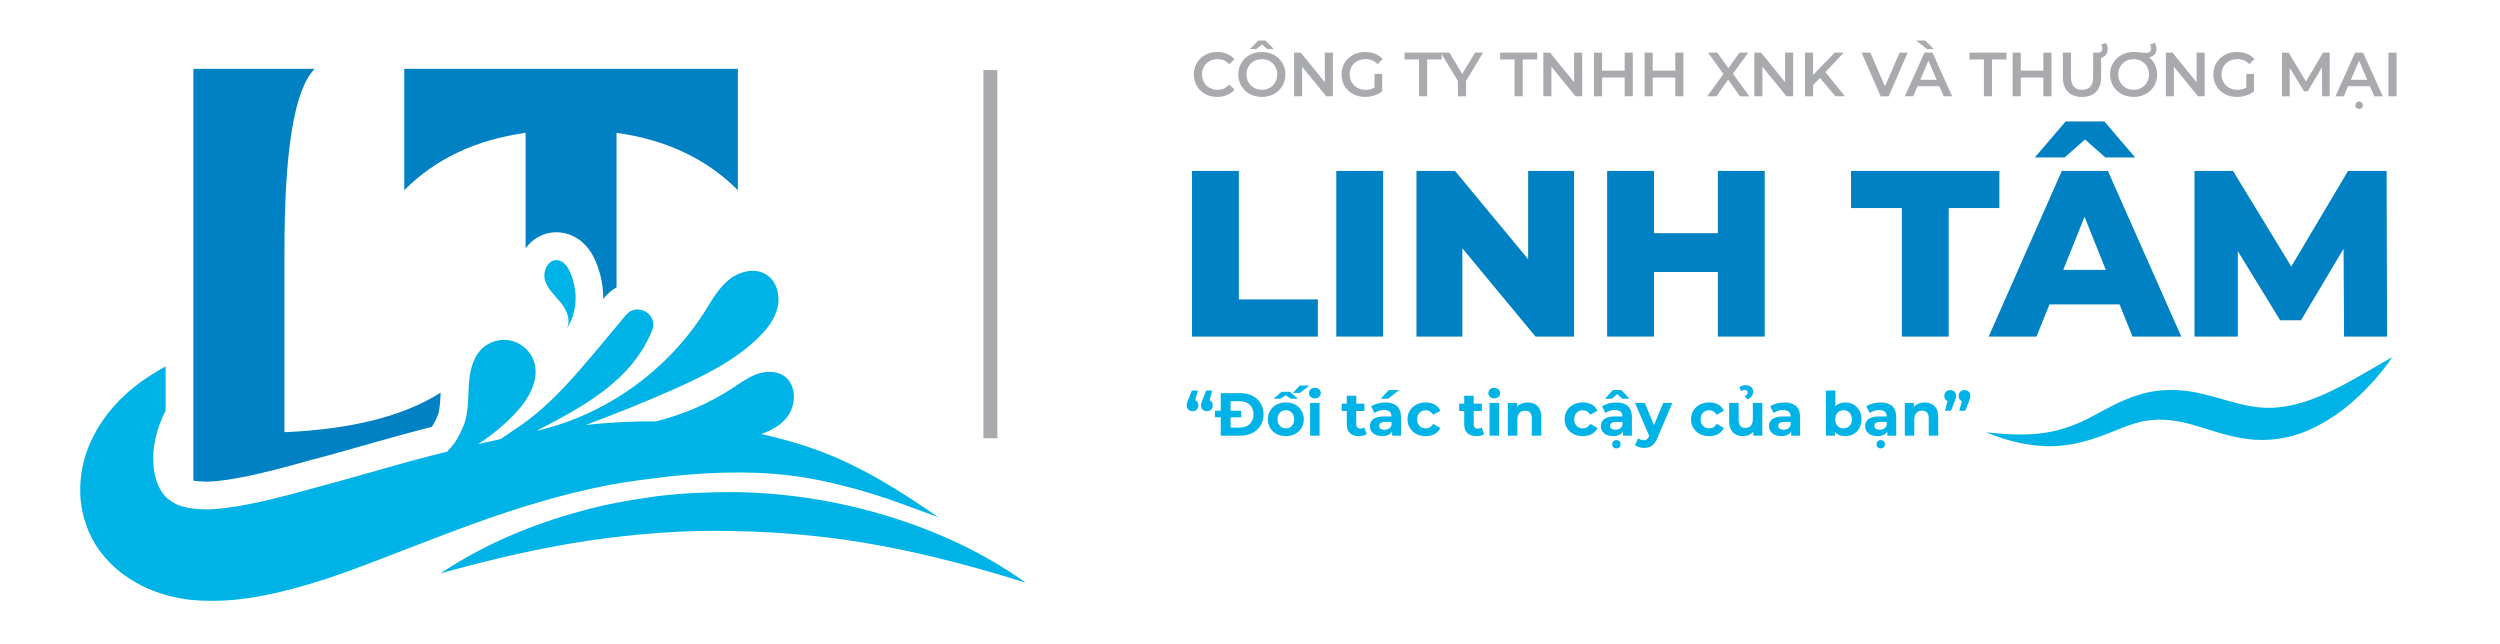 <?xml version="1.0" encoding="utf-8"?>
<!-- Generator: Adobe Illustrator 22.0.0, SVG Export Plug-In . SVG Version: 6.00 Build 0)  -->
<svg version="1.1" id="Layer_1" xmlns="http://www.w3.org/2000/svg" xmlns:xlink="http://www.w3.org/1999/xlink" x="0px" y="0px" viewBox="0 0 11338.6 2919.9"
	 style="enable-background:new 0 0 11338.6 2919.9;" xml:space="preserve">
<style type="text/css">
	.st0{fill:#0081C3;}
	.st1{fill:#00B3E6;}
	.st2{fill:#A8AAAD;}
</style>
<g>
	<g>
		<path class="st0" d="M1998.4,1780.7c0,0.6,0,0.6,0,1.3c-1.9,37.1-3.1,71.8-11.3,97c-5.7,16.4-16.4,39-28.3,56.7
			c-83.7,21.4-166.9,44.1-248.7,67.4l-57.9,16.4c-81.9,23.3-163.1,46.6-246.2,68c-99.5,28.3-193.9,52.9-278.9,71.2
			c-59.8,12-136,25.8-193.3,25.8c-8.2,0-15.7-0.6-25.2-1.3c-13.9-0.6-23.9-1.9-31.5-3.1V312.3h550.3
			c-91.9,91.9-137.3,367.1-137.3,825.5v822.4C1595.5,1946.9,1831.6,1887.1,1998.4,1780.7z"/>
		<path class="st0" d="M1833.5,312.3v550.3c141.7-142.3,325.5-229.2,550.3-260.1v523.3c34-46,84.4-72.4,139.2-72.4h7.6l12,1.3
			c69.9,7.6,128.5,56,159.9,132.9c25.2,60.4,34,117.1,33.4,168.8l6.9-8.8c15.7-18.3,33.4-33.4,53.5-44.1V602.6
			c224.8,30.9,408,117.7,550.3,260.1V312.3H1833.5z"/>
		<g>
			<path class="st1" d="M2029.9,2047c12-12,23.3-25.8,33.4-40.9l-27.1,39.7L2029.9,2047z"/>
			<path class="st1" d="M2546.5,1376.5c26.5,33.7,44.9,82.8,20.9,118.4c0,0,83.2-104.8,19.1-258.7c-10.9-26.2-30.1-53.3-58.2-56.4
				c-42.7-4.7-68.9,51.9-56.1,92.8C2485,1313.5,2520,1342.8,2546.5,1376.5z"/>
			<path class="st1" d="M4255.8,2346.1c-100.1-36.5-199.6-75.6-299.7-106.4c-100.7-30.9-200.9-56-302.2-73
				c-202.1-33.4-406.8-27.7-609.5-6.9c-102,12.6-200.9,23.3-299.7,43.4c-98.9,19.5-197.7,44.1-295.3,73
				c-196.5,56.7-389.1,130.3-586.2,206.5c-197.1,74.9-394.8,158.7-623.4,209c-114.6,25.2-238,42.8-379.7,28.3
				c-70.5-8.8-146.1-27.7-218.5-64.2c-73-37.8-136-85-191.4-159.9c-51.6-72.4-78.1-155.5-85-233c-5.7-78.7,5.7-153,29.6-219.1
				c49.1-132.2,137.9-231.7,233.6-304.1c40.3-29.6,81.2-55.4,122.8-78.1v200.9c-42.8,82.5-61.1,170-55.4,243.1
				c4.4,70.5,30.2,122.8,55.4,147.3c1.9,2.5,3.8,4.4,5.7,5.7c10.1,8.2,34,26.4,56.7,34c12,4.4,24.6,7.6,39.7,10.7
				c14.5,2.5,30.2,4.4,47.9,5.7c10.7,0.6,21.4,1.3,32.7,1.3c31.5,0,65.5-3.1,102-8.2c11.3-1.9,22.7-3.1,34.6-5
				c26.4-4.4,53.5-9.4,81.2-15.1c21.4-4.4,43.4-9.4,66.1-14.5c72.4-17.6,147.3-37.1,222.9-58.6c75.6-20.2,152.4-41.6,229.8-63.6
				c24.6-6.9,49.1-13.9,73.7-20.8c40.9-12,81.9-23.3,122.8-34.6c54.2-14.5,108.3-28.3,163.1-42.2v-0.6c12-12,23.3-25.8,33.4-40.9
				c5.7-8.8,11.3-18.3,15.7-27.1c5.7-9.4,10.7-18.9,14.5-29c2.5-5,5-10.7,6.9-15.7c2.5-5,4.4-10.1,5.7-14.5
				c6.9-20.2,10.7-40.9,13.2-62.3c1.9-15.7,3.1-30.9,3.8-46.6c0.6-7.6,0.6-15.1,1.3-22.7c0.6-14.5,0.6-29.6,1.9-44.1
				c3.8-59.2,17-122.2,59.8-163.1c34.6-33.4,86.9-47.2,133.5-35.9c47.2,11.3,86.9,48.5,102,93.8c28.3,85.6-27.1,175.7-89.4,240.5
				c-49.1,51-103.9,95.7-163.1,134.1c33.4-7.6,67.4-15.1,100.7-22c24.6-17,48.5-33.4,70.5-47.9c145.5-94.5,258.8-229.2,370.9-362.1
				c42.8-51,85-102,127.8-153c51-60.4,148.6-2.5,118.4,70.5c-28.3,70.5-73,136-125.9,190.8c-112.1,115.2-256.9,190.8-399.2,264.5
				c311.1-71.2,590.6-269.5,761.9-538.4c32.7-51.6,63-107.7,110.8-146.7c47.9-39,119-56.7,170.6-23.9c47.2,30.2,63.6,94.5,51,148.6
				c-12.6,54.8-49.1,100.1-89.4,139.2c-108.3,105.2-247.5,172.5-385.4,234.2c-129.7,57.3-261.9,110.2-394.8,159.9
				c105.2-11.3,210.9-17.6,316.1-15.7c123.4-30.9,242.4-81.2,348.8-151.1c35.3-23.3,70.5-49.1,110.2-63.6
				c39.7-14.5,86.9-15.7,122.8,7.6c58.6,39,57.9,132.9,13.9,188.3c-29,37.2-71.2,59.8-116.5,75.6c80,18.3,159.3,39,236.1,66.7
				C3897.6,2108.1,4081.4,2225.3,4255.8,2346.1z"/>
			<path class="st1" d="M4025.2,2340.4c-224-68.4-458.8-105.4-694.1-108.6c-117.6,0.2-235.4,4-352.1,18.8
				c-116.4,16.3-232.3,35.9-345.1,68c-225.9,61-443.3,153-636,282c222.9-62.2,442.8-113.8,664.4-147.5
				c221.5-32.3,443.8-50.4,665.9-44.5c222,4,443.9,24.9,664.1,65.9c220.4,40.8,438.5,99.2,659.5,168.2
				C4463.5,2507.5,4249.1,2408.6,4025.2,2340.4z"/>
		</g>
	</g>
	<rect x="4460.2" y="317.6" class="st2" width="63" height="1670.1"/>
	<g>
		<g>
			<path class="st2" d="M5414.6,337.7c0-59.1,45.3-101.9,106.1-101.9c32.2,0,60,11.6,78.4,33.1l-23.8,22.4
				c-14.4-15.6-32.3-23.2-53-23.2c-41,0-70.7,28.9-70.7,69.6c0,40.8,29.7,69.6,70.7,69.6c20.7,0,38.6-7.6,53-23.5l23.8,22.7
				c-18.4,21.5-46.2,33.1-78.7,33.1C5459.9,439.6,5414.6,396.9,5414.6,337.7z"/>
			<path class="st2" d="M5829.7,337.7c0,58.9-45.2,101.9-106.7,101.9c-61.3,0-106.7-43.3-106.7-101.9c0-58.6,45.3-101.9,106.7-101.9
				C5784.5,235.8,5829.7,278.9,5829.7,337.7z M5792.7,337.7c0-40.4-29.8-69.6-69.7-69.6s-69.6,29.2-69.6,69.6
				c0,40.5,29.7,69.6,69.6,69.6S5792.7,378.2,5792.7,337.7z M5698.2,222.5h-29.1l37.9-38.8h32.2l38,38.8h-29.2l-24.9-20.9
				L5698.2,222.5z"/>
			<path class="st2" d="M6045.3,238.6v198.1h-30.3l-109.2-134.1v134.1h-36.6V238.6h30.3l109.2,134.2V238.6H6045.3z"/>
			<path class="st2" d="M6234,335.4h34.8v79c-20.7,16.7-49.6,25.2-77.6,25.2c-61.3,0-106.7-42.7-106.7-101.9
				c0-59.1,45.3-101.9,107.2-101.9c33.1,0,60.9,11.1,79.6,32.3l-23.2,22.7c-15.6-15.6-33.3-22.7-54.6-22.7
				c-42.2,0-71.9,28.6-71.9,69.6c0,40.2,29.7,69.6,71.6,69.6c14.1,0,28-2.8,40.8-10.2V335.4z"/>
			<path class="st2" d="M6436,269.8h-65.7v-31.2h168.1v31.2h-65.7v166.9H6436V269.8z"/>
			<path class="st2" d="M6649.1,366.9v69.9h-36.9v-69.3l-77.8-128.8h39.3l58,96.5l58.6-96.5h36.2L6649.1,366.9z"/>
			<path class="st2" d="M6869.4,269.8h-65.7v-31.2h168.1v31.2h-65.7v166.9h-36.8V269.8z"/>
			<path class="st2" d="M7175.9,238.6v198.1h-30.3l-109.2-134.1v134.1h-36.6V238.6h30.3l109.2,134.2V238.6H7175.9z"/>
			<path class="st2" d="M7405.5,238.6v198.1h-36.9v-84.9h-102.3v84.9h-36.9V238.6h36.9v81.8h102.3v-81.8H7405.5z"/>
			<path class="st2" d="M7635,238.6v198.1h-36.9v-84.9h-102.3v84.9h-36.9V238.6h36.9v81.8h102.3v-81.8H7635z"/>
			<path class="st2" d="M7891.7,436.8l-53.8-75.3l-53.2,75.3h-41.9l73.6-101l-69.6-97.1h41.6l50.7,70.5l50.1-70.5h39.9l-69.3,95.7
				l74.4,102.4H7891.7z"/>
			<path class="st2" d="M8132.8,238.6v198.1h-30.3l-109.2-134.1v134.1h-36.6V238.6h30.3l109.2,134.2V238.6H8132.8z"/>
			<path class="st2" d="M8254.4,353.9l-31.3,32.2v50.7h-36.9V238.6h36.9v101.6l97.9-101.6h41.3l-83.2,88.6l88.2,109.5h-43
				L8254.4,353.9z"/>
			<path class="st2" d="M8652.2,238.6L8566,436.8h-36.2l-86.7-198.1h39.9l66,152.8l66.4-152.8H8652.2z"/>
			<path class="st2" d="M8795.8,390.9h-99.1l-19.4,45.8h-38l89.2-198.1h36.2l89.3,198.1h-38.4L8795.8,390.9z M8739.7,222.5
				l-49.2-38.8h41.7l38.1,38.8H8739.7z M8783.5,362l-37.3-86.6l-37.1,86.6H8783.5z"/>
			<path class="st2" d="M8997.9,269.8h-65.7v-31.2h168.1v31.2h-65.7v166.9h-36.8V269.8z"/>
			<path class="st2" d="M9304.4,238.6v198.1h-36.9v-84.9h-102.4v84.9h-36.8V238.6h36.8v81.8h102.4v-81.8H9304.4z"/>
			<path class="st2" d="M9529.6,262.4v88c0,57.8-32.6,89.2-86.6,89.2c-54.3,0-86.9-31.4-86.9-89.2V238.6h36.8V349
				c0,40.7,18.4,58.3,50.4,58.3c31.9,0,50-17.6,50-58.3V238.6h23.8c11.3,0,17.6-7.6,17.6-18.1c0-6.8-2.2-13-5.7-17.5l21.8-7.9
				c5.4,6.8,8.6,16.1,8.6,26.6C9559.4,243.2,9548.6,257.9,9529.6,262.4z"/>
			<path class="st2" d="M9783.6,337.7c0,58.9-45.2,101.9-106.7,101.9c-61.3,0-106.7-43.3-106.7-101.9c0-58.8,45.6-101.9,108.1-101.9
				c22.1,0,37.9,4,52.9,4c16.1,0,25.2-6.8,25.2-19.6c0-6.8-2.6-12.7-5.7-17.6l21.6-7.9c5,7.1,8.4,16.4,8.4,26.6
				c0,20.7-11.9,34.2-33.1,38.8C9769.3,277.4,9783.6,305.4,9783.6,337.7z M9746.6,337.7c0-40.2-29.8-69.6-69.7-69.6
				c-39.9,0-69.6,29.2-69.6,69.6c0,40.5,29.7,69.6,69.6,69.6C9716.9,407.3,9746.6,377.9,9746.6,337.7z"/>
			<path class="st2" d="M9999.1,238.6v198.1h-30.3l-109.2-134.1v134.1H9823V238.6h30.3l109.2,134.2V238.6H9999.1z"/>
			<path class="st2" d="M10188,335.4h34.8v79c-20.7,16.7-49.6,25.2-77.6,25.2c-61.3,0-106.7-42.7-106.7-101.9
				c0-59.1,45.3-101.9,107.2-101.9c33.1,0,60.9,11.1,79.6,32.3l-23.2,22.7c-15.6-15.6-33.3-22.7-54.6-22.7
				c-42.2,0-71.9,28.6-71.9,69.6c0,40.2,29.7,69.6,71.6,69.6c14.1,0,28-2.8,40.8-10.2V335.4z"/>
			<path class="st2" d="M10531.6,436.8l-0.3-131.3l-65,108.7h-16.4l-65.1-106.9v129.6h-35.1V238.6h30.3l78.7,131.3l77.2-131.3h30.3
				l0.2,198.1H10531.6z"/>
			<path class="st2" d="M10768.6,436.8l-19.8-45.8h-99.1l-19.4,45.8h-38l89.2-198.1h36.2l89.3,198.1H10768.6z M10736.6,362
				l-37.3-86.6l-37.1,86.6H10736.6z M10716.5,477.5c0,10.2-7.3,16.7-16.9,16.7c-9.7,0-17-6.5-17-16.7c0-9.9,7.3-17.3,17-17.3
				C10709.2,460.3,10716.5,467.6,10716.5,477.5z"/>
			<path class="st2" d="M10832.6,238.6h36.9v198.1h-36.9V238.6z"/>
		</g>
		<g>
			<path class="st0" d="M5406.2,775.3h212.5V1358h358.4v168.5h-571V775.3z"/>
			<path class="st0" d="M6060.6,775.3h212.5v751.2h-212.5V775.3z"/>
			<path class="st0" d="M7139,775.3v751.2h-174.9l-331.6-400.3v400.3h-208.2V775.3h174.9l331.6,400.3V775.3H7139z"/>
			<path class="st0" d="M8003.8,775.3v751.2h-212.5v-292.9h-289.7v292.9h-212.5V775.3h212.5v282.2h289.7V775.3H8003.8z"/>
			<path class="st0" d="M8625.9,943.7h-230.7V775.3H9068v168.5h-229.7v582.7h-212.5V943.7z"/>
			<path class="st0" d="M9613,1380.5h-317.7l-59,146h-216.8l331.6-751.2h209.2l332.7,751.2h-221.1L9613,1380.5z M9364.1,714.1
				h-135.2L9368.4,551h176l139.5,163.1h-135.2l-92.3-81.5L9364.1,714.1z M9550.8,1223.9l-96.5-240.4l-96.6,240.4H9550.8z"/>
			<path class="st0" d="M10631.3,1526.5l-2.2-398.1l-193.1,324.1h-94.5l-192.1-313.4v387.4H9953V775.3h174.9l264,433.5l257.5-433.5
				h174.9l2.1,751.2H10631.3z"/>
		</g>
		<g>
			<g>
				<g>
					<path class="st1" d="M5435.3,1838.6c0,16-11.3,26.5-26.4,26.5c-15.4,0-26.7-10.7-26.7-26.5c0-7.2,1.1-12.4,7.4-27.6l16-39.7
						h27.3l-12.1,43.8C5429.8,1819,5435.3,1827.3,5435.3,1838.6z M5500.4,1838.6c0,16-11.3,26.5-26.4,26.5
						c-15.4,0-26.7-10.7-26.7-26.5c0-7.2,1.1-12.4,7.4-27.6l16-39.7h27.3l-12.1,43.8C5494.9,1819,5500.4,1827.3,5500.4,1838.6z"/>
					<path class="st1" d="M5730.6,1879.4c0,58.5-43.3,96.5-106.4,96.5h-87.6v-83.3h-26.2v-29.8h26.2v-79.9h87.6
						C5687.4,1782.9,5730.6,1820.9,5730.6,1879.4z M5685.4,1879.4c0-36.9-25.1-59.8-63.4-59.8h-40.8v43.3h48.3v29.8h-48.3v46.6h40.8
						C5660.3,1939.2,5685.4,1916.3,5685.4,1879.4z"/>
					<path class="st1" d="M5913.2,1901.7c0,44.7-34.2,76.4-81.3,76.4s-81.6-31.7-81.6-76.4c0-44.7,34.5-76.4,81.6-76.4
						S5913.2,1857,5913.2,1901.7z M5807.6,1808.5h-31.7l36.7-31.4h37.5l36.7,31.4H5855l-23.7-15.7L5807.6,1808.5z M5869.6,1901.7
						c0-25.6-16.3-41.1-37.7-41.1c-21.5,0-38,15.4-38,41.1s16.5,41.1,38,41.1C5853.3,1942.8,5869.6,1927.3,5869.6,1901.7z
						 M5895.5,1782h-31.2l30.6-33.3h43.8L5895.5,1782z"/>
					<path class="st1" d="M5936.7,1782.9c0-13.5,10.8-24,26.7-24c16,0,26.8,9.9,26.8,23.1c0,14.4-10.8,24.8-26.8,24.8
						C5947.4,1806.9,5936.7,1796.4,5936.7,1782.9z M5941.9,1827.5h43v148.3h-43V1827.5z"/>
					<path class="st1" d="M6198.6,1968.7c-8.8,6.3-21.8,9.4-35,9.4c-35,0-55.4-17.9-55.4-53.2v-60.9h-22.9v-33.1h22.9v-36.1h43.1
						v36.1h36.9v33.1h-36.9v60.4c0,12.7,6.9,19.6,18.4,19.6c6.3,0,12.7-1.9,17.4-5.5L6198.6,1968.7z"/>
					<path class="st1" d="M6354.1,1891.2v84.6h-40.3v-18.5c-8,13.5-23.4,20.7-45.2,20.7c-34.7,0-55.4-19.3-55.4-44.9
						c0-26.2,18.4-44.4,63.6-44.4h34.2c0-18.5-11-29.2-34.2-29.2c-15.7,0-31.9,5.2-42.7,13.8l-15.4-30.1
						c16.3-11.6,40.3-17.9,63.9-17.9C6327.9,1825.3,6354.1,1846.3,6354.1,1891.2z M6311.1,1929v-15.2h-29.5
						c-20.2,0-26.5,7.4-26.5,17.4c0,10.7,9.1,17.9,24.3,17.9C6293.7,1949.1,6306.2,1942.5,6311.1,1929z M6295.7,1808.5H6262
						l37.3-39.7h46.3L6295.7,1808.5z"/>
					<path class="st1" d="M6383.7,1901.7c0-44.7,34.5-76.4,82.7-76.4c31.2,0,55.7,13.5,66.4,37.8l-33.4,17.9
						c-8-14.1-19.8-20.4-33.3-20.4c-21.8,0-38.9,15.2-38.9,41.1c0,25.9,17.1,41.1,38.9,41.1c13.5,0,25.4-6.1,33.3-20.4l33.4,18.2
						c-10.8,23.7-35.3,37.5-66.4,37.5C6418.1,1978.1,6383.7,1946.4,6383.7,1901.7z"/>
					<path class="st1" d="M6731.3,1968.7c-8.8,6.3-21.8,9.4-35,9.4c-35,0-55.4-17.9-55.4-53.2v-60.9h-22.9v-33.1h22.9v-36.1h43.1
						v36.1h36.9v33.1H6684v60.4c0,12.7,6.9,19.6,18.4,19.6c6.3,0,12.7-1.9,17.4-5.5L6731.3,1968.7z"/>
					<path class="st1" d="M6750.4,1782.9c0-13.5,10.8-24,26.7-24c16,0,26.8,9.9,26.8,23.1c0,14.4-10.8,24.8-26.8,24.8
						C6761.2,1806.9,6750.4,1796.4,6750.4,1782.9z M6755.7,1827.5h43v148.3h-43V1827.5z"/>
					<path class="st1" d="M6990.3,1891v84.9h-43v-78.3c0-24-11-35-30-35c-20.7,0-35.6,12.7-35.6,40v73.3h-43v-148.3h41.1v17.4
						c11.5-12.7,28.9-19.6,49-19.6C6963.9,1825.3,6990.3,1845.7,6990.3,1891z"/>
					<path class="st1" d="M7096.2,1901.7c0-44.7,34.5-76.4,82.7-76.4c31.2,0,55.7,13.5,66.4,37.8L7212,1881
						c-8-14.1-19.8-20.4-33.3-20.4c-21.8,0-38.9,15.2-38.9,41.1c0,25.9,17.1,41.1,38.9,41.1c13.5,0,25.4-6.1,33.3-20.4l33.4,18.2
						c-10.8,23.7-35.3,37.5-66.4,37.5C7130.7,1978.1,7096.2,1946.4,7096.2,1901.7z"/>
					<path class="st1" d="M7401.4,1891.2v84.6h-40.3v-18.5c-8,13.5-23.4,20.7-45.2,20.7c-34.7,0-55.4-19.3-55.4-44.9
						c0-26.2,18.4-44.4,63.6-44.4h34.2c0-18.5-11.1-29.2-34.2-29.2c-15.7,0-31.9,5.2-42.7,13.8l-15.4-30.1
						c16.3-11.6,40.3-17.9,63.9-17.9C7375.2,1825.3,7401.4,1846.3,7401.4,1891.2z M7310.5,1808.5H7279l36.4-39.7h38l36.4,39.7h-31.4
						l-24-20.9L7310.5,1808.5z M7358.4,1929v-15.2h-29.5c-20.2,0-26.5,7.4-26.5,17.4c0,10.7,9.1,17.9,24.3,17.9
						C7341,1949.1,7353.5,1942.5,7358.4,1929z M7350.2,2015.3c0,11.3-8.3,18.5-19,18.5c-10.8,0-19.1-7.2-19.1-18.5
						c0-11.3,8.3-19.3,19.1-19.3C7341.9,1996,7350.2,2004,7350.2,2015.3z"/>
					<path class="st1" d="M7584.8,1827.5l-67,157.4c-14.3,35.9-34.7,46.6-61.5,46.6c-15.1,0-31.7-5-41.3-13.5l15.7-30.6
						c6.6,5.8,15.7,9.4,24.2,9.4c11.8,0,18.5-5.3,24.3-18.5l0.5-1.4l-64.2-149.4h44.4l41.6,100.6l41.9-100.6H7584.8z"/>
					<path class="st1" d="M7669.5,1901.7c0-44.7,34.5-76.4,82.7-76.4c31.2,0,55.7,13.5,66.4,37.8l-33.4,17.9
						c-8-14.1-19.8-20.4-33.3-20.4c-21.8,0-38.9,15.2-38.9,41.1c0,25.9,17.1,41.1,38.9,41.1c13.5,0,25.4-6.1,33.3-20.4l33.4,18.2
						c-10.8,23.7-35.3,37.5-66.4,37.5C7704,1978.1,7669.5,1946.4,7669.5,1901.7z"/>
					<path class="st1" d="M7992.9,1827.5v148.3h-40.8v-17.6c-11.3,13-27.9,19.9-46.1,19.9c-37.2,0-63.4-21-63.4-66.7v-83.8h43v77.5
						c0,24.8,11,35.8,30.1,35.8c19.8,0,34.2-12.7,34.2-40v-73.4H7992.9z M7897.3,1773.8l-8.8-17.4c8-6.3,18.8-9.4,29.8-9.4
						c19.6,0,33.1,11.9,33.1,29.5c0,15.7-8.6,27-25.4,34.7l-13.5-14.3c10.8-5,14.1-10.5,14.1-16.8c0-6.9-5.2-11.6-12.9-11.6
						C7908,1768.5,7902.8,1770.2,7897.3,1773.8z"/>
					<path class="st1" d="M8164.2,1891.2v84.6h-40.3v-18.5c-8,13.5-23.4,20.7-45.2,20.7c-34.7,0-55.4-19.3-55.4-44.9
						c0-26.2,18.4-44.4,63.6-44.4h34.2c0-18.5-11.1-29.2-34.2-29.2c-15.7,0-31.9,5.2-42.7,13.8l-15.4-30.1
						c16.3-11.6,40.3-17.9,63.9-17.9C8138,1825.3,8164.2,1846.3,8164.2,1891.2z M8121.2,1929v-15.2h-29.5
						c-20.2,0-26.5,7.4-26.5,17.4c0,10.7,9.1,17.9,24.3,17.9C8103.8,1949.1,8116.2,1942.5,8121.2,1929z"/>
					<path class="st1" d="M8442.7,1901.7c0,46.6-32.2,76.4-73.9,76.4c-19.9,0-35.9-6.3-46.6-19.3v17.1h-41.1v-204.6h43v72
						c11-12.1,26.2-17.9,44.7-17.9C8410.4,1825.3,8442.7,1855.1,8442.7,1901.7z M8399.1,1901.7c0-25.6-16.3-41.1-37.8-41.1
						c-21.5,0-37.7,15.4-37.7,41.1s16.3,41.1,37.7,41.1C8382.8,1942.8,8399.1,1927.3,8399.1,1901.7z"/>
					<path class="st1" d="M8600.1,1891.2v84.6h-40.3v-18.5c-8,13.5-23.4,20.7-45.2,20.7c-34.7,0-55.4-19.3-55.4-44.9
						c0-26.2,18.4-44.4,63.6-44.4h34.2c0-18.5-11.1-29.2-34.2-29.2c-15.7,0-31.9,5.2-42.7,13.8l-15.4-30.1
						c16.3-11.6,40.3-17.9,63.9-17.9C8573.9,1825.3,8600.1,1846.3,8600.1,1891.2z M8557.1,1929v-15.2h-29.5
						c-20.2,0-26.5,7.4-26.5,17.4c0,10.7,9.1,17.9,24.3,17.9C8539.7,1949.1,8552.2,1942.5,8557.1,1929z M8548.9,2015.3
						c0,11.3-8.3,18.5-19,18.5c-10.8,0-19.1-7.2-19.1-18.5c0-11.3,8.3-19.3,19.1-19.3C8540.6,1996,8548.9,2004,8548.9,2015.3z"/>
					<path class="st1" d="M8790.7,1891v84.9h-43v-78.3c0-24-11-35-30-35c-20.7,0-35.6,12.7-35.6,40v73.3h-43v-148.3h41.1v17.4
						c11.5-12.7,28.9-19.6,49-19.6C8764.2,1825.3,8790.7,1845.7,8790.7,1891z"/>
					<path class="st1" d="M8871.5,1795.6c0,7.2-1.1,12.4-7.2,27.6l-16,39.7H8821l11.9-43.5c-8.8-3.9-14.6-12.1-14.6-23.7
						c0-16,11.6-26.5,26.7-26.5C8860.5,1769.1,8871.5,1779.8,8871.5,1795.6z M8936.5,1795.6c0,7.2-1.1,12.4-7.2,27.6l-16,39.7h-27.3
						l11.8-43.5c-8.8-3.9-14.6-12.1-14.6-23.7c0-16,11.6-26.5,26.7-26.5C8925.5,1769.1,8936.5,1779.8,8936.5,1795.6z"/>
				</g>
			</g>
			<path class="st1" d="M9007.5,1960.5c82.4,9.7,164.3,14.2,243,5.6c79-8.2,151.6-33.4,221.4-68.4c69.6-35.6,141.4-81.6,232.4-108
				c89-28.5,189.4-26,275.5-5.4c86.9,19.2,161.1,47.9,231.8,58.6c70.4,12.7,139.1,7.1,210.6-12c144.3-38.2,282.4-129.5,428.3-211.6
				c-47.5,69.8-103.3,133-166.6,190.3c-63,57.5-135.2,107.7-218.9,143.8c-83.1,36-182.5,50.4-274.9,37.4
				c-92.5-12.7-172.8-44-245.4-64.3c-72.7-20.4-141.2-29.8-212.4-18c-70,10.8-142.1,49.2-223.9,76.6c-81.5,28.4-171.1,44.8-257,36.8
				C9165.5,2015.7,9084,1992.1,9007.5,1960.5z"/>
		</g>
	</g>
</g>
</svg>
